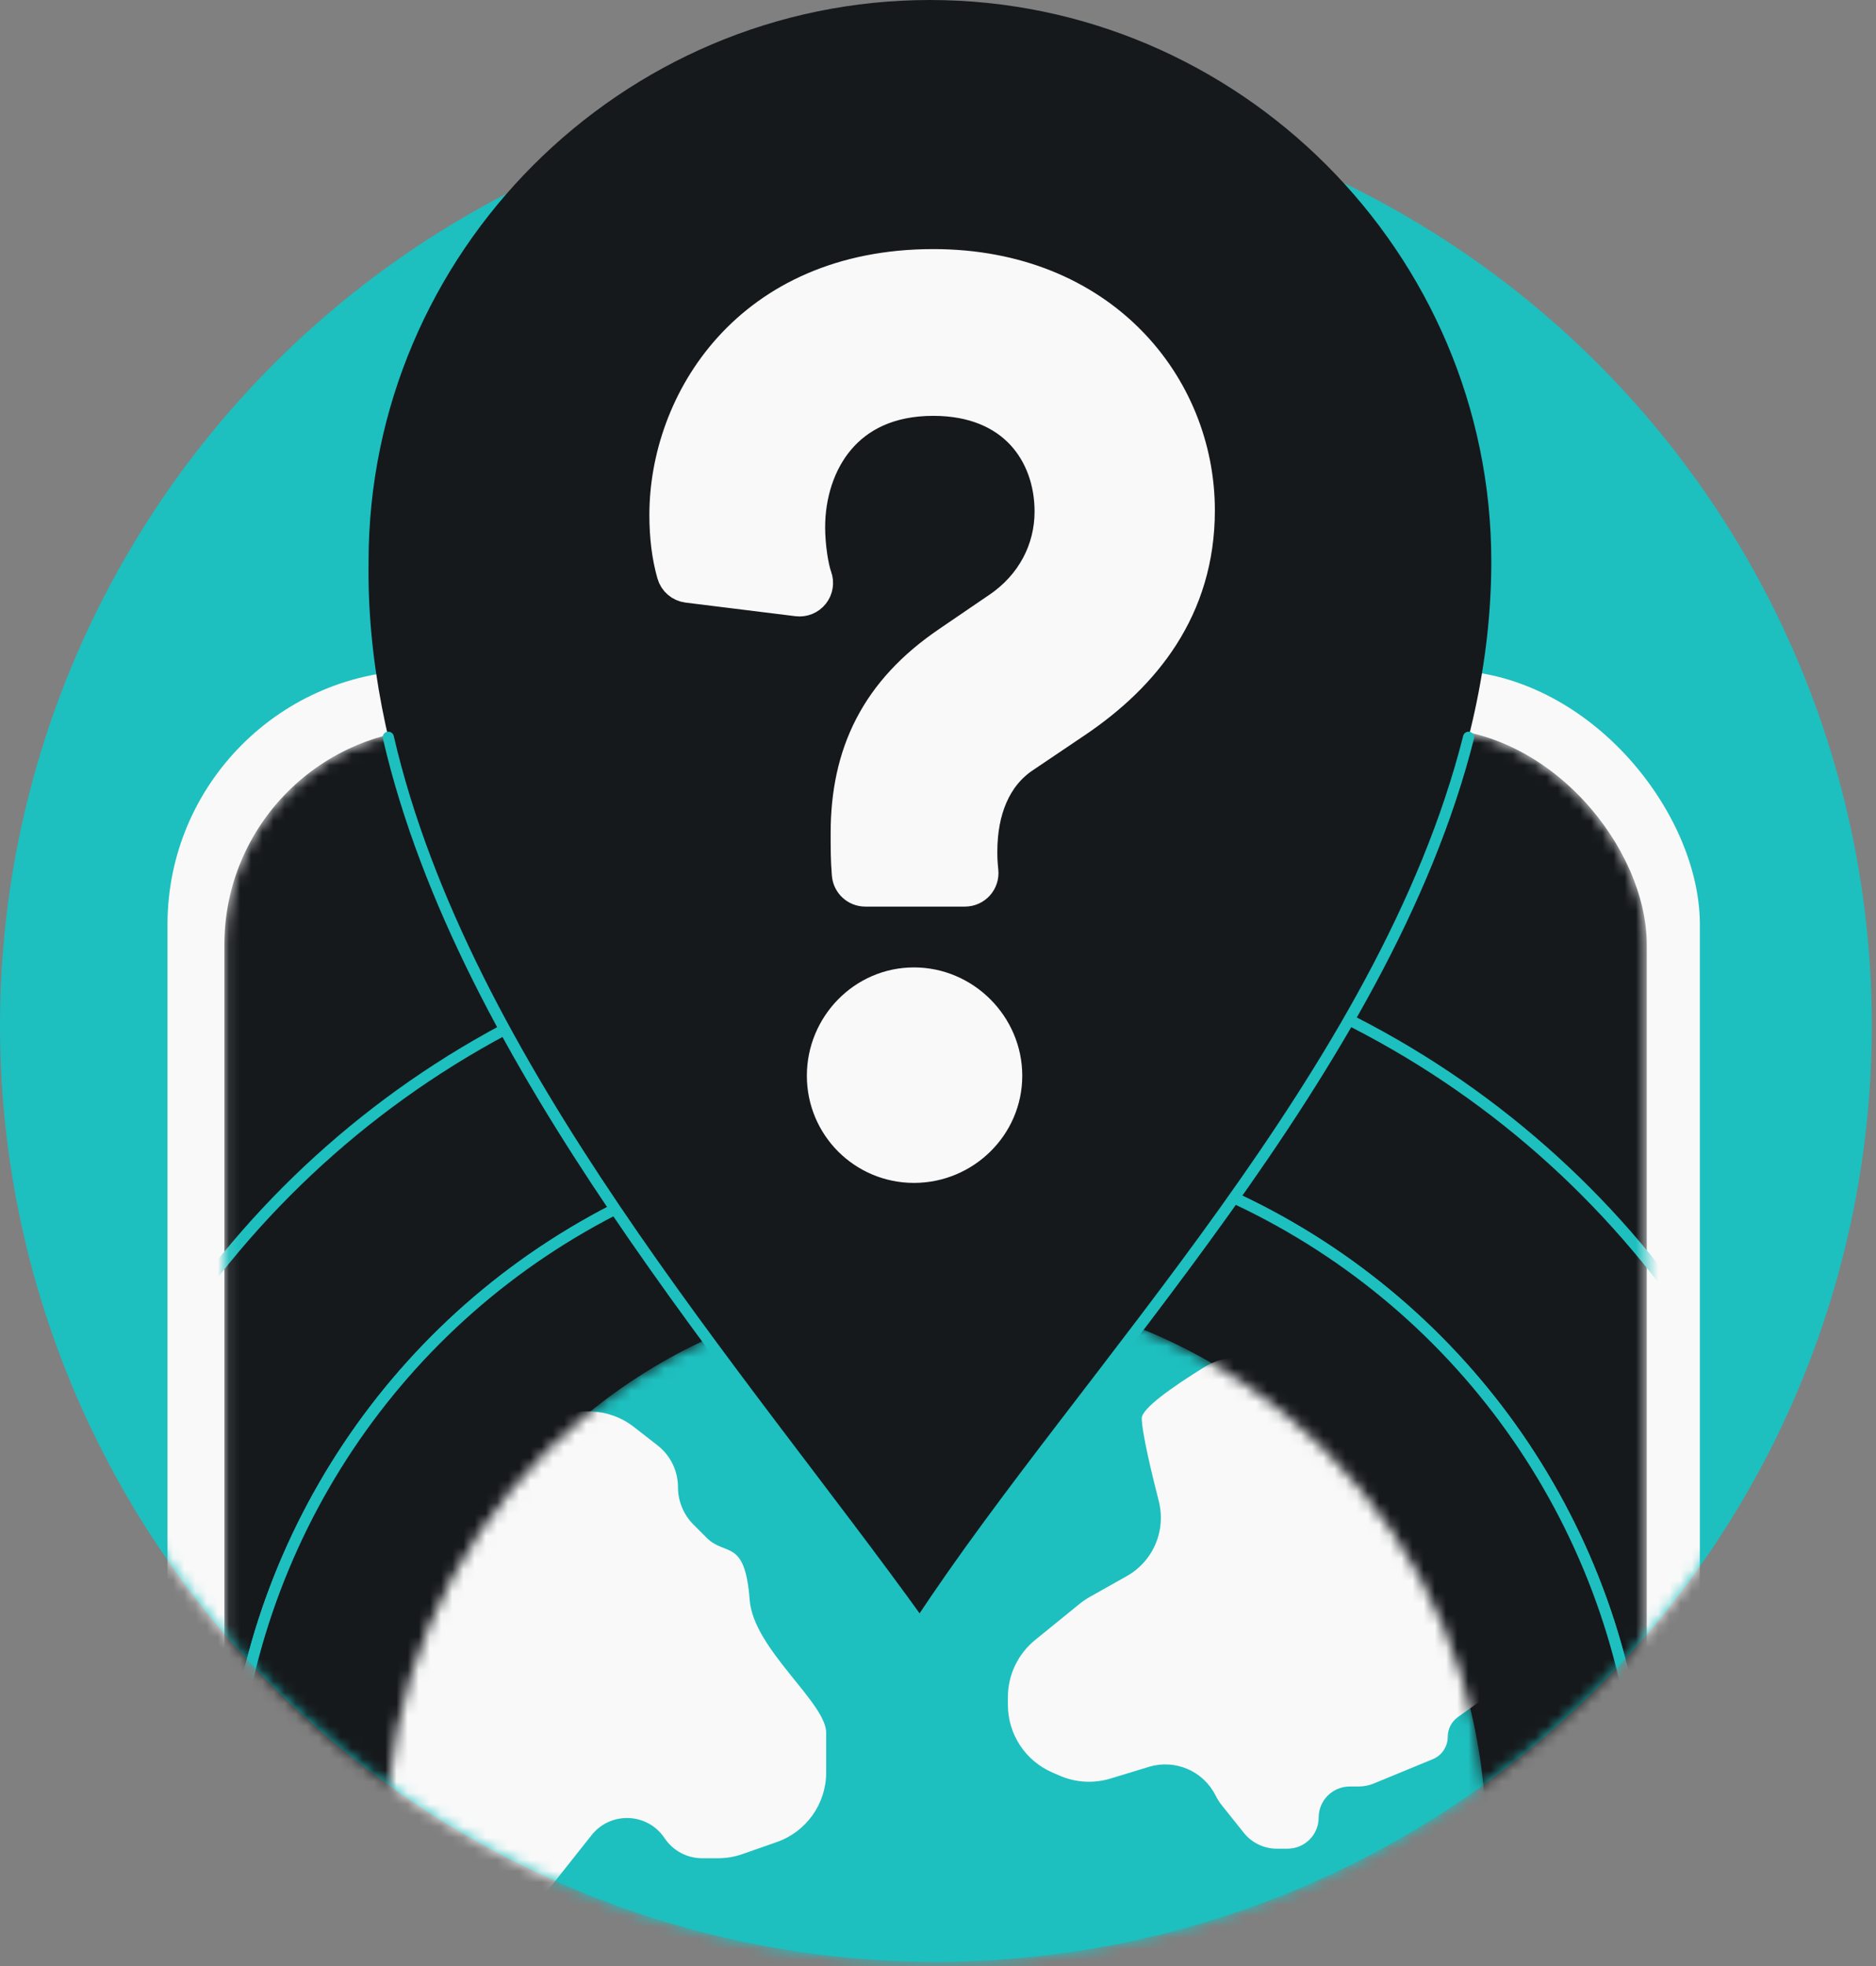 <svg width="168" height="176" viewBox="0 0 168 176" fill="none" xmlns="http://www.w3.org/2000/svg">
<rect x="0" y="0" width="168" height="176" fill="#808080" stroke="none"/>
<g clip-path="url(#clip0_1058_316)">
<circle cx="83.812" cy="91.812" r="83.812" fill="#1EBFBF"/>
<mask id="mask0_1058_316" style="mask-type:alpha" maskUnits="userSpaceOnUse" x="0" y="8" width="168" height="168">
<circle cx="83.812" cy="91.812" r="83.812" fill="#1EBFBF"/>
</mask>
<g mask="url(#mask0_1058_316)">
<rect x="15" y="60" width="137.226" height="286" rx="22.758" fill="#F9F9F9"/>
<mask id="mask1_1058_316" style="mask-type:alpha" maskUnits="userSpaceOnUse" x="20" y="65" width="128" height="277">
<rect x="20.095" y="65.205" width="127.375" height="275.81" rx="19.361" fill="#D9D9D9"/>
</mask>
<g mask="url(#mask1_1058_316)">
<rect x="20.095" y="65.205" width="127.375" height="275.81" rx="19.361" fill="#16191C"/>
<circle cx="83.835" cy="164.638" r="63.327" stroke="#1EBFBF" stroke-width="0.943"/>
<circle cx="83.835" cy="164.638" r="63.298" stroke="#1EBFBF"/>
<circle cx="83.835" cy="164.638" r="82.138" stroke="#1EBFBF"/>
<mask id="mask2_1058_316" style="mask-type:alpha" maskUnits="userSpaceOnUse" x="34" y="115" width="100" height="99">
<circle cx="83.835" cy="164.638" r="49.24" fill="#1EBFBF"/>
</mask>
<g mask="url(#mask2_1058_316)">
<circle cx="83.835" cy="164.638" r="49.24" fill="#1EBFBF"/>
<path d="M102.247 126.958C102.247 126.097 104.955 124.175 107.818 122.405C110.504 120.744 113.972 121.439 115.98 123.877L133.223 144.815C135.053 147.037 134.798 150.308 132.647 152.221L130.558 153.713C129.988 154.12 129.65 154.777 129.65 155.478C129.65 156.357 129.119 157.149 128.307 157.484L123.025 159.659C122.593 159.836 122.131 159.928 121.664 159.928H120.872C119.335 159.928 118.089 161.174 118.089 162.711C118.089 164.248 116.843 165.494 115.306 165.494H114.33C113.188 165.494 112.108 164.975 111.394 164.083L109.431 161.629C109.209 161.352 109.017 161.053 108.859 160.735C107.76 158.538 105.237 157.454 102.887 158.169L99.442 159.218C97.936 159.676 96.316 159.581 94.874 158.95L94.213 158.661C91.81 157.61 90.258 155.236 90.258 152.614V151.937C90.258 149.949 91.153 148.068 92.696 146.814L96.672 143.584C96.963 143.348 97.272 143.137 97.599 142.953L100.911 141.09C102.794 140.031 103.959 138.038 103.959 135.878C103.959 135.357 103.891 134.841 103.761 134.337C103.159 132.01 102.247 128.183 102.247 126.958Z" fill="#F9F9F9"/>
<path d="M58.884 129.389L56.762 127.738C54.519 125.994 51.412 125.881 49.048 127.457L45.016 130.145C44.354 130.586 43.777 131.143 43.314 131.789L31.122 148.783C30.318 149.905 29.885 151.25 29.885 152.631V165.744C29.885 169.39 32.84 172.345 36.486 172.345H43.394C45.409 172.345 47.314 171.425 48.566 169.846L52.98 164.28C54.685 162.13 57.991 162.267 59.513 164.55C60.263 165.675 61.526 166.351 62.878 166.351H64.302C65.044 166.351 65.781 166.225 66.482 165.98L69.567 164.9C72.214 163.974 73.987 161.475 73.987 158.67V155.218C74.13 152.506 67.479 147.682 67.136 143.229C66.708 137.663 64.995 139.376 63.283 137.663L62.102 136.482C61.213 135.593 60.714 134.387 60.714 133.13C60.714 131.668 60.038 130.287 58.884 129.389Z" fill="#F9F9F9"/>
</g>
</g>
<path d="M49.306 60H117.855V66.51C117.855 72.038 113.374 76.519 107.846 76.519H59.316C53.788 76.519 49.306 72.038 49.306 66.51V60Z" fill="#F9F9F9"/>
</g>
<path fill-rule="evenodd" clip-rule="evenodd" d="M82.372 145.306C99.651 118.977 133.55 86.541 133.55 50.272C133.55 22.622 110.927 0 83.278 0C55.629 0 33.006 22.622 33.006 50.272C32.492 85.252 63.447 118.977 82.372 145.306Z" fill="#16191C"/>
<path d="M131.515 66C123.949 95.939 97.112 122.844 82.372 145.306C66.303 122.95 41.56 95.261 34.774 66" stroke="#1EBFBF" stroke-linecap="round"/>
<path d="M86.416 79.658C86.84 79.658 87.244 79.479 87.528 79.165C87.812 78.85 87.951 78.43 87.908 78.009C87.814 77.068 87.814 76.711 87.814 76.249V76.23C87.814 72.577 89.025 69.491 91.618 67.733C91.619 67.733 91.619 67.733 91.62 67.732L96.282 64.59C96.283 64.59 96.283 64.59 96.284 64.589C96.284 64.589 96.284 64.589 96.284 64.589C102.424 60.46 107.294 54.471 107.294 45.692C107.294 34.524 98.617 23.799 83.575 23.799C75.363 23.799 69.346 26.827 65.393 31.191C61.471 35.522 59.653 41.09 59.653 46.098C59.653 48.032 59.868 49.798 60.32 51.38C60.485 51.959 60.98 52.382 61.578 52.456L71.419 53.674C71.937 53.738 72.451 53.528 72.776 53.12C73.102 52.711 73.191 52.163 73.013 51.672C72.687 50.777 72.393 48.836 72.393 47.214C72.393 44.3 73.274 41.418 75.07 39.291C76.833 37.204 79.573 35.727 83.575 35.727C87.268 35.727 89.872 36.985 91.56 38.79C93.266 40.616 94.148 43.123 94.148 45.793C94.148 49.241 92.477 52.433 89.431 54.494L89.426 54.497L84.965 57.538C84.965 57.539 84.964 57.539 84.963 57.54C81.804 59.682 79.512 62.141 78.021 65.013C76.53 67.883 75.886 71.074 75.886 74.607V74.634C75.886 75.934 75.886 77.003 75.993 78.283C76.058 79.06 76.707 79.658 77.488 79.658H86.416ZM73.756 96.299C73.756 100.78 77.369 104.394 81.85 104.394C86.301 104.394 90.046 100.81 90.046 96.299C90.046 91.818 86.331 88.103 81.85 88.103C77.34 88.103 73.756 91.848 73.756 96.299Z" fill="#F9F9F9" stroke="#F9F9F9" stroke-width="3" stroke-linejoin="round"/>
</g>
<defs>
<clipPath id="clip0_1058_316">
<rect width="168" height="176" fill="white"/>
</clipPath>
</defs>
</svg>